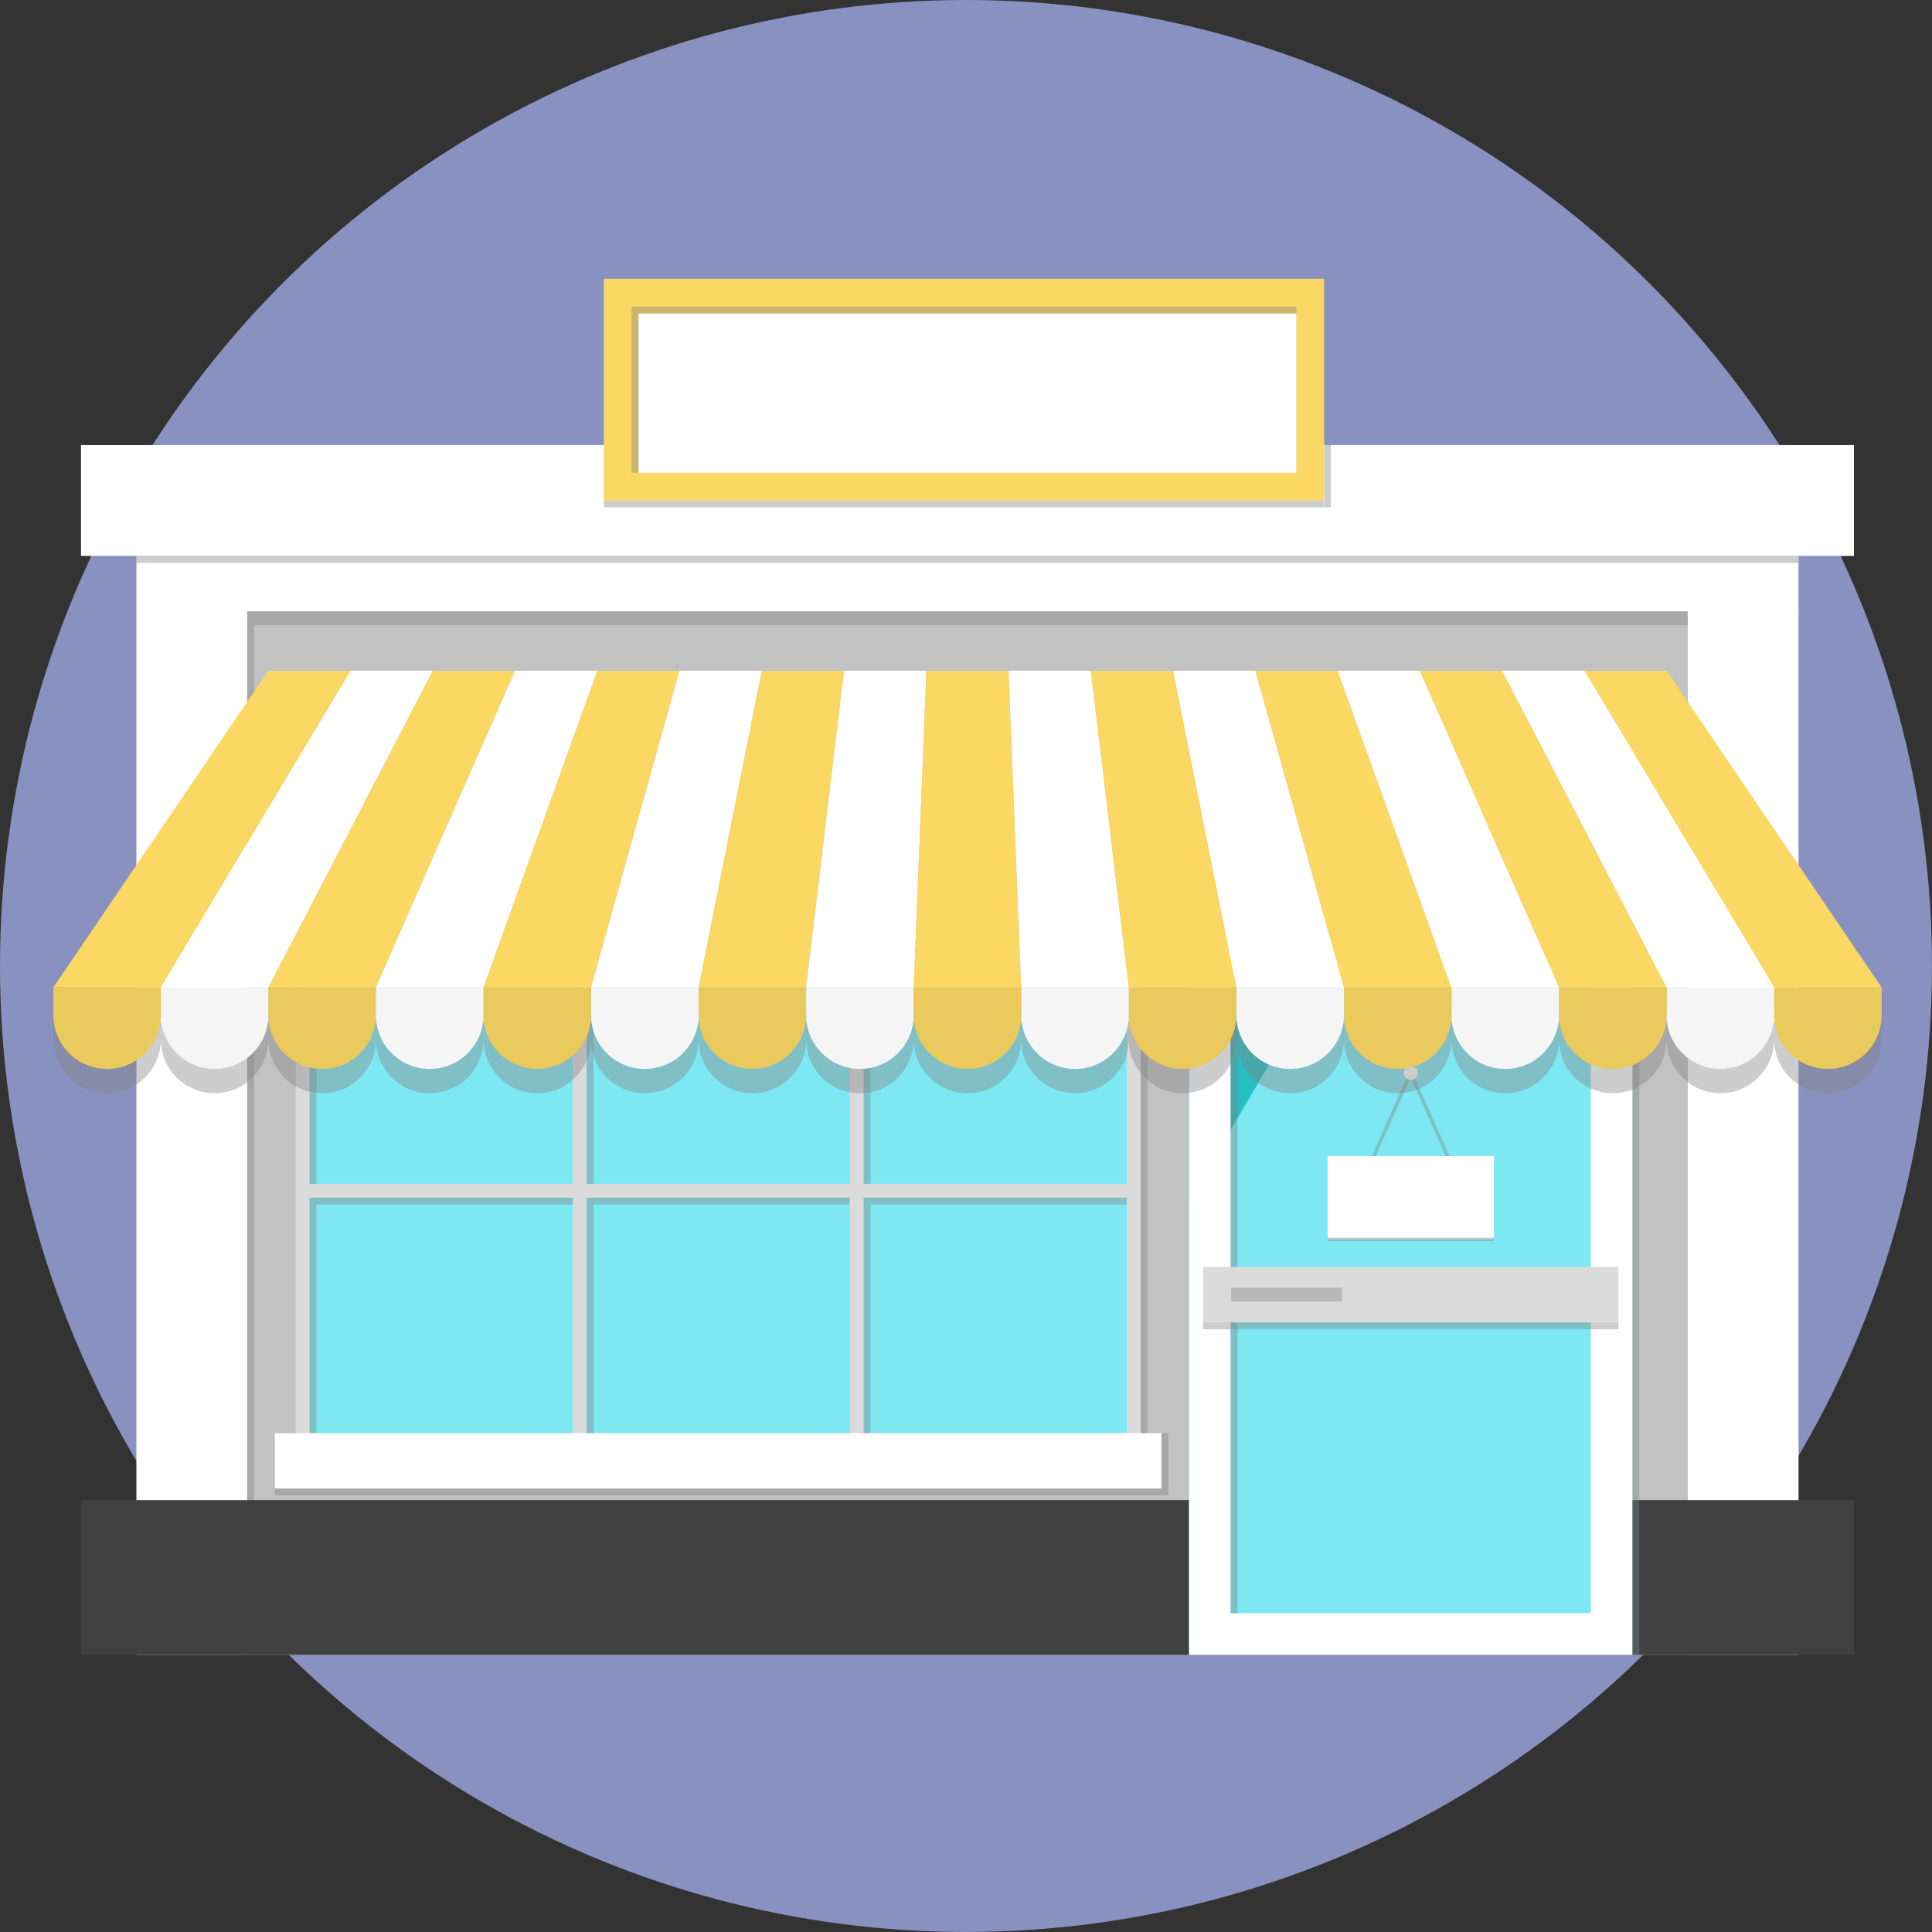 <!-- Generator: Adobe Illustrator 17.1.0, SVG Export Plug-In  -->
<svg version="1.1"
	 xmlns="http://www.w3.org/2000/svg" xmlns:xlink="http://www.w3.org/1999/xlink" xmlns:a="http://ns.adobe.com/AdobeSVGViewerExtensions/3.0/"
	 x="0px" y="0px" width="69.485px" height="69.485px" viewBox="0 0 69.485 69.485" enable-background="new 0 0 69.485 69.485"
	 xml:space="preserve">
<rect x="0" y="0" width="69.485" height="69.485" fill="#333333" stroke="none"/>
<defs>
</defs>
<g>
	<g>
		<circle fill="#8891BF" cx="34.742" cy="34.742" r="34.742"/>
	</g>
</g>
<g>
	<g>
		<g>
			<g>
				<g>
					<rect x="8.892" y="21.986" fill="#C2C2C2" width="51.808" height="37.529"/>
				</g>
			</g>
			<g>
				<g>
					<rect x="2.913" y="16.008" fill="#FFFFFF" width="63.765" height="3.985"/>
				</g>
			</g>
			<g>
				<g>
					<rect x="4.906" y="19.993" fill="#FFFFFF" width="59.779" height="1.993"/>
				</g>
			</g>
			<g>
				<g>
					<rect x="4.906" y="21.986" fill="#FFFFFF" width="3.985" height="37.529"/>
				</g>
			</g>
			<g>
				<g>
					<rect x="60.7" y="21.986" fill="#FFFFFF" width="3.985" height="37.529"/>
				</g>
			</g>
			<g>
				<g>
					<g>
						<g>
							<rect x="10.884" y="33.611" fill="#7DE7F2" width="29.891" height="17.933"/>
						</g>
					</g>
				</g>
				<g opacity="0.4">
					<g>
						<path fill="#828282" d="M31.308,33.86H30.81h-9.465h-0.498h-9.964v18.182h0.498v-8.718h9.466v8.718h0.498v-8.718h9.465v8.718
							h0.498v-8.718h9.466v8.718h0.25V33.86H31.308z M11.382,42.827v-8.47h9.466v8.47H11.382z M21.346,42.827v-8.47h9.465v8.47
							H21.346z M31.308,42.827v-8.47h9.466v8.47H31.308z"/>
					</g>
				</g>
				<g>
					<g>
						<path fill="#DBDBDB" d="M31.059,33.611h-0.497h-9.466h-0.498h-9.963v18.183h0.498v-8.718h9.465v8.718h0.498v-8.718h9.466
							v8.718h0.497v-8.718h9.466v8.718h0.499V33.611H31.059z M11.133,42.577v-8.469h9.465v8.469H11.133z M21.096,42.577v-8.469
							h9.466v8.469H21.096z M31.059,42.577v-8.469h9.466v8.469H31.059z"/>
					</g>
				</g>
				<g>
					<g>
						<g>
							<rect x="9.888" y="51.544" fill="#FFFFFF" width="31.883" height="1.993"/>
						</g>
					</g>
				</g>
				<g>
					<g opacity="0.4">
						<g>
							<rect x="9.888" y="53.537" fill="#828282" width="31.883" height="0.248"/>
						</g>
					</g>
				</g>
			</g>
			<g opacity="0.4">
				<g>
					<rect x="4.906" y="19.993" fill="#828282" width="59.779" height="0.25"/>
				</g>
			</g>
			<g>
				<g opacity="0.4">
					<g>
						<rect x="8.892" y="21.986" fill="#828282" width="0.25" height="33.543"/>
					</g>
				</g>
			</g>
			<g>
				<g opacity="0.4">
					<g>
						<rect x="9.141" y="21.986" fill="#828282" width="51.558" height="0.499"/>
					</g>
				</g>
			</g>
			<g>
				<g opacity="0.4">
					<g>
						<rect x="41.024" y="33.611" fill="#828282" width="0.248" height="17.933"/>
					</g>
				</g>
			</g>
			<g>
				<g opacity="0.4">
					<g>
						<rect x="41.77" y="51.544" fill="#828282" width="0.248" height="2.242"/>
					</g>
				</g>
			</g>
			<g>
				<g>
					<rect x="21.719" y="10.029" fill="#FBD764" width="25.905" height="7.972"/>
				</g>
			</g>
			<g>
				<g opacity="0.4">
					<g>
						<rect x="21.719" y="18.001" fill="#828282" width="25.905" height="0.248"/>
					</g>
				</g>
			</g>
			<g>
				<g>
					<g>
						<rect x="9.39" y="23.087" fill="#C2C2C2" width="50.813" height="1.827"/>
					</g>
				</g>
			</g>
			<g>
				<polygon fill="#404040" points="2.913,53.953 2.913,55.529 2.913,57.606 2.913,59.515 66.678,59.515 66.678,57.606 
					66.678,55.529 66.678,53.953 				"/>
			</g>
			<g>
				<g opacity="0.4">
					<g>
						<rect x="58.708" y="33.611" fill="#828282" width="0.25" height="25.904"/>
					</g>
				</g>
			</g>
			<g>
				<g>
					<g>
						<g>
							<rect x="42.766" y="33.611" fill="#7DE7F2" width="15.941" height="25.904"/>
						</g>
					</g>
					<g>
						<g>
							<g>
								<polygon fill="#27BEC4" points="42.766,33.611 42.766,43.176 48.394,33.611 								"/>
							</g>
						</g>
					</g>
				</g>
				<g>
					<g>
						<g>
							<path fill="#FFFFFF" d="M57.214,35.105V58.02H44.26V35.105H57.214L57.214,35.105z M58.708,33.611H42.766v25.904h15.941
								V33.611L58.708,33.611z"/>
						</g>
					</g>
				</g>
				<g>
					<g opacity="0.4">
						<g>
							<rect x="44.26" y="35.105" fill="#828282" width="0.248" height="22.916"/>
						</g>
					</g>
				</g>
				<g>
					<g>
						<g>
							<rect x="43.265" y="45.565" fill="#DBDBDB" width="14.945" height="1.993"/>
						</g>
					</g>
				</g>
				<g>
					<g opacity="0.4">
						<g>
							<rect x="43.265" y="47.559" fill="#828282" width="14.945" height="0.25"/>
						</g>
					</g>
				</g>
			</g>
			<g>
				<g opacity="0.4">
					<g>
						<rect x="44.28" y="46.314" fill="#828282" width="3.985" height="0.497"/>
					</g>
				</g>
			</g>
			<g>
				<g>
					<g opacity="0.4">
						<g>
							<path fill="#828282" d="M52.729,43.137c-0.023,0-0.046-0.013-0.056-0.036l-1.936-4.355l-1.935,4.355
								c-0.013,0.032-0.052,0.045-0.083,0.032c-0.033-0.015-0.046-0.051-0.033-0.081l1.993-4.485
								c0.01-0.022,0.033-0.037,0.057-0.037c0.025,0,0.047,0.016,0.057,0.037l1.992,4.485c0.015,0.03,0,0.067-0.03,0.081
								C52.748,43.136,52.739,43.137,52.729,43.137z"/>
						</g>
					</g>
				</g>
				<g>
					<g>
						<g>
							<rect x="47.749" y="41.581" fill="#FFFFFF" width="5.979" height="2.989"/>
						</g>
					</g>
				</g>
				<g>
					<g>
						<circle fill="#FFFFFF" cx="50.737" cy="38.591" r="0.25"/>
					</g>
				</g>
			</g>
			<g>
				<g>
					<g opacity="0.4">
						<g>
							<path fill="#828282" d="M5.785,37.384c0,1.068-0.865,1.934-1.934,1.934c-1.067,0-1.934-0.866-1.934-1.934H5.785z"/>
						</g>
					</g>
					<g opacity="0.4">
						<g>
							<path fill="#828282" d="M9.654,37.384c0,1.068-0.866,1.934-1.935,1.934c-1.067,0-1.934-0.866-1.934-1.934H9.654z"/>
						</g>
					</g>
					<g opacity="0.4">
						<g>
							<path fill="#828282" d="M13.52,37.384c0,1.068-0.865,1.934-1.934,1.934c-1.068,0-1.933-0.866-1.933-1.934H13.52z"/>
						</g>
					</g>
					<g opacity="0.4">
						<g>
							<path fill="#828282" d="M17.389,37.384c0,1.068-0.866,1.934-1.934,1.934c-1.069,0-1.935-0.866-1.935-1.934H17.389z"/>
						</g>
					</g>
					<g opacity="0.4">
						<g>
							<path fill="#828282" d="M21.257,37.384c0,1.068-0.866,1.934-1.934,1.934c-1.067,0-1.934-0.866-1.934-1.934H21.257z"/>
						</g>
					</g>
					<g opacity="0.4">
						<g>
							<path fill="#828282" d="M25.126,37.384c0,1.068-0.866,1.934-1.934,1.934c-1.069,0-1.935-0.866-1.935-1.934H25.126z"/>
						</g>
					</g>
					<g opacity="0.4">
						<g>
							<path fill="#828282" d="M28.994,37.384c0,1.068-0.866,1.934-1.934,1.934c-1.069,0-1.934-0.866-1.934-1.934H28.994z"/>
						</g>
					</g>
					<g opacity="0.4">
						<g>
							<path fill="#828282" d="M32.862,37.384c0,1.068-0.865,1.934-1.934,1.934s-1.934-0.866-1.934-1.934H32.862z"/>
						</g>
					</g>
					<g opacity="0.4">
						<g>
							<path fill="#828282" d="M36.73,37.384c0,1.068-0.865,1.934-1.934,1.934c-1.069,0-1.934-0.866-1.934-1.934H36.73z"/>
						</g>
					</g>
					<g opacity="0.4">
						<g>
							<path fill="#828282" d="M40.597,37.384c0,1.068-0.865,1.934-1.934,1.934c-1.068,0-1.934-0.866-1.934-1.934H40.597z"/>
						</g>
					</g>
					<g opacity="0.4">
						<g>
							<path fill="#828282" d="M44.467,37.384c0,1.068-0.868,1.934-1.936,1.934c-1.066,0-1.934-0.866-1.934-1.934H44.467z"/>
						</g>
					</g>
					<g opacity="0.4">
						<g>
							<path fill="#828282" d="M48.335,37.384c0,1.068-0.868,1.934-1.935,1.934c-1.067,0-1.933-0.866-1.933-1.934H48.335z"/>
						</g>
					</g>
					<g opacity="0.4">
						<g>
							<path fill="#828282" d="M52.202,37.384c0,1.068-0.865,1.934-1.933,1.934c-1.069,0-1.934-0.866-1.934-1.934H52.202z"/>
						</g>
					</g>
					<g opacity="0.4">
						<g>
							<path fill="#828282" d="M56.071,37.384c0,1.068-0.866,1.934-1.934,1.934c-1.069,0-1.935-0.866-1.935-1.934H56.071z"/>
						</g>
					</g>
					<g opacity="0.4">
						<g>
							<path fill="#828282" d="M59.939,37.384c0,1.068-0.865,1.934-1.935,1.934c-1.068,0-1.933-0.866-1.933-1.934H59.939z"/>
						</g>
					</g>
					<g opacity="0.4">
						<g>
							<path fill="#828282" d="M63.806,37.384c0,1.068-0.866,1.934-1.934,1.934c-1.069,0-1.934-0.866-1.934-1.934H63.806z"/>
						</g>
					</g>
					<g opacity="0.4">
						<g>
							<path fill="#828282" d="M67.674,37.384c0,1.068-0.866,1.934-1.934,1.934c-1.069,0-1.934-0.866-1.934-1.934H67.674z"/>
						</g>
					</g>
					<g opacity="0.4">
						<g>
							<rect x="1.917" y="36.76" fill="#828282" width="65.757" height="0.624"/>
						</g>
					</g>
				</g>
			</g>
			<g>
				<g opacity="0.4">
					<g>
						<rect x="47.749" y="44.509" fill="#828282" width="5.979" height="0.124"/>
					</g>
				</g>
			</g>
			<g>
				<g>
					<g>
						<polygon fill="#FBD764" points="12.608,24.125 9.649,24.125 1.917,35.515 5.785,35.515 						"/>
					</g>
				</g>
				<g>
					<g>
						<polygon fill="#FFFFFF" points="15.566,24.125 12.608,24.125 5.785,35.515 9.654,35.515 						"/>
					</g>
				</g>
				<g>
					<g>
						<polygon fill="#FBD764" points="18.525,24.125 15.566,24.125 9.654,35.515 13.52,35.515 						"/>
					</g>
				</g>
				<g>
					<g>
						<polygon fill="#FFFFFF" points="21.483,24.125 18.525,24.125 13.52,35.515 17.389,35.515 						"/>
					</g>
				</g>
				<g>
					<g>
						<polygon fill="#FBD764" points="24.44,24.125 21.483,24.125 17.389,35.515 21.257,35.515 						"/>
					</g>
				</g>
				<g>
					<g>
						<polygon fill="#FFFFFF" points="27.399,24.125 24.44,24.125 21.257,35.515 25.126,35.515 						"/>
					</g>
				</g>
				<g>
					<g>
						<polygon fill="#FBD764" points="30.358,24.125 27.399,24.125 25.126,35.515 28.994,35.515 						"/>
					</g>
				</g>
				<g>
					<g>
						<polygon fill="#FFFFFF" points="33.317,24.125 30.358,24.125 28.994,35.515 32.862,35.515 						"/>
					</g>
				</g>
				<g>
					<g>
						<polygon fill="#FBD764" points="36.275,24.125 33.317,24.125 32.862,35.515 36.73,35.515 						"/>
					</g>
				</g>
				<g>
					<g>
						<polygon fill="#FFFFFF" points="39.233,24.125 36.275,24.125 36.73,35.515 40.597,35.515 						"/>
					</g>
				</g>
				<g>
					<g>
						<polygon fill="#FBD764" points="42.192,24.125 39.233,24.125 40.597,35.515 44.467,35.515 						"/>
					</g>
				</g>
				<g>
					<g>
						<polygon fill="#FFFFFF" points="45.15,24.125 42.192,24.125 44.467,35.515 48.335,35.515 						"/>
					</g>
				</g>
				<g>
					<g>
						<polygon fill="#FBD764" points="48.109,24.125 45.15,24.125 48.335,35.515 52.202,35.515 						"/>
					</g>
				</g>
				<g>
					<g>
						<polygon fill="#FFFFFF" points="51.067,24.125 48.109,24.125 52.202,35.515 56.071,35.515 						"/>
					</g>
				</g>
				<g>
					<g>
						<polygon fill="#FBD764" points="54.025,24.125 51.067,24.125 56.071,35.515 59.939,35.515 						"/>
					</g>
				</g>
				<g>
					<g>
						<polygon fill="#FBD764" points="59.943,24.125 56.985,24.125 63.806,35.515 67.674,35.515 						"/>
					</g>
				</g>
				<g>
					<g>
						<polygon fill="#FFFFFF" points="56.985,24.125 54.025,24.125 59.939,35.515 63.806,35.515 						"/>
					</g>
				</g>
				<g>
					<g>
						<g>
							<path fill="#F5F5F5" d="M9.654,35.515H5.785v0.996c0,1.069,0.866,1.934,1.934,1.934c1.069,0,1.935-0.865,1.935-1.934l0,0
								V35.515z"/>
						</g>
					</g>
					<g>
						<g>
							<path fill="#F5F5F5" d="M13.52,36.511c0,1.069,0.866,1.934,1.935,1.934c1.067,0,1.934-0.865,1.934-1.934v-0.996H13.52V36.511
								z"/>
						</g>
					</g>
					<g>
						<g>
							<path fill="#F5F5F5" d="M25.126,35.515h-3.869v0.996c0,1.069,0.866,1.934,1.935,1.934c1.068,0,1.934-0.865,1.934-1.934l0,0
								V35.515z"/>
						</g>
					</g>
					<g>
						<g>
							<path fill="#F5F5F5" d="M32.862,35.515h-3.868v0.996c0,1.069,0.865,1.934,1.934,1.934s1.934-0.865,1.934-1.934l0,0V35.515z"
								/>
						</g>
					</g>
					<g>
						<g>
							<path fill="#F5F5F5" d="M36.73,36.511L36.73,36.511c0,1.069,0.866,1.934,1.934,1.934c1.069,0,1.934-0.865,1.934-1.934v-0.996
								H36.73V36.511z"/>
						</g>
					</g>
					<g>
						<g>
							<path fill="#F5F5F5" d="M48.335,35.515h-3.868v0.996c0,1.069,0.865,1.934,1.933,1.934c1.068,0,1.935-0.865,1.935-1.934l0,0
								V35.515z"/>
						</g>
					</g>
					<g>
						<g>
							<path fill="#F5F5F5" d="M52.205,36.511h-0.004c0,1.069,0.866,1.934,1.935,1.934c1.067,0,1.934-0.865,1.934-1.934h0.004
								v-0.996h-3.869V36.511z"/>
						</g>
					</g>
					<g>
						<g>
							<path fill="#F5F5F5" d="M59.943,35.515v0.996h-0.005c0,1.069,0.865,1.934,1.934,1.934c1.068,0,1.934-0.865,1.934-1.934h0.005
								v-0.996H59.943z"/>
						</g>
					</g>
				</g>
				<g>
					<g>
						<g>
							<path fill="#EAC95D" d="M1.917,36.511c0,1.069,0.866,1.934,1.934,1.934c1.069,0,1.934-0.865,1.934-1.934v-0.996H1.917V36.511
								z"/>
						</g>
					</g>
					<g>
						<g>
							<path fill="#EAC95D" d="M9.654,36.511L9.654,36.511c0,1.069,0.865,1.934,1.933,1.934c1.069,0,1.934-0.865,1.934-1.934v-0.996
								H9.654V36.511z"/>
						</g>
					</g>
					<g>
						<g>
							<path fill="#EAC95D" d="M17.389,36.511c0,1.069,0.866,1.934,1.934,1.934c1.068,0,1.934-0.865,1.934-1.934v-0.996h-3.868
								V36.511z"/>
						</g>
					</g>
					<g>
						<g>
							<path fill="#EAC95D" d="M25.126,36.511c0,1.069,0.865,1.934,1.934,1.934c1.067,0,1.934-0.865,1.934-1.934v-0.996h-3.868
								V36.511z"/>
						</g>
					</g>
					<g>
						<g>
							<path fill="#EAC95D" d="M32.862,36.511L32.862,36.511c0,1.069,0.865,1.934,1.934,1.934c1.069,0,1.934-0.865,1.934-1.934l0,0
								v-0.996h-3.868V36.511z"/>
						</g>
					</g>
					<g>
						<g>
							<path fill="#EAC95D" d="M40.597,36.511c0,1.069,0.868,1.934,1.934,1.934c1.069,0,1.936-0.865,1.936-1.934v-0.996h-3.87
								V36.511z"/>
						</g>
					</g>
					<g>
						<g>
							<path fill="#EAC95D" d="M48.338,36.511h-0.002c0,1.069,0.865,1.934,1.934,1.934c1.067,0,1.933-0.865,1.933-1.934h0.004
								v-0.996h-3.868V36.511z"/>
						</g>
					</g>
					<g>
						<g>
							<path fill="#EAC95D" d="M56.075,36.511h-0.004c0,1.069,0.865,1.934,1.933,1.934c1.07,0,1.935-0.865,1.935-1.934h0.005v-0.996
								h-3.869V36.511z"/>
						</g>
					</g>
					<g>
						<g>
							<path fill="#EAC95D" d="M63.811,35.515v0.996h-0.005c0,1.069,0.865,1.934,1.934,1.934c1.068,0,1.934-0.865,1.934-1.934h0.005
								v-0.996H63.811z"/>
						</g>
					</g>
				</g>
			</g>
			<g opacity="0.4">
				<g>
					<rect x="22.715" y="11.026" fill="#828282" width="23.912" height="5.979"/>
				</g>
			</g>
			<g>
				<g>
					<g>
						<rect x="22.964" y="11.275" fill="#FFFFFF" width="23.662" height="5.73"/>
					</g>
				</g>
			</g>
			<g opacity="0.4">
				<g>
					<g>
						<rect x="47.635" y="16.008" fill="#828282" width="0.228" height="2.242"/>
					</g>
				</g>
			</g>
		</g>
	</g>
</g>
</svg>
